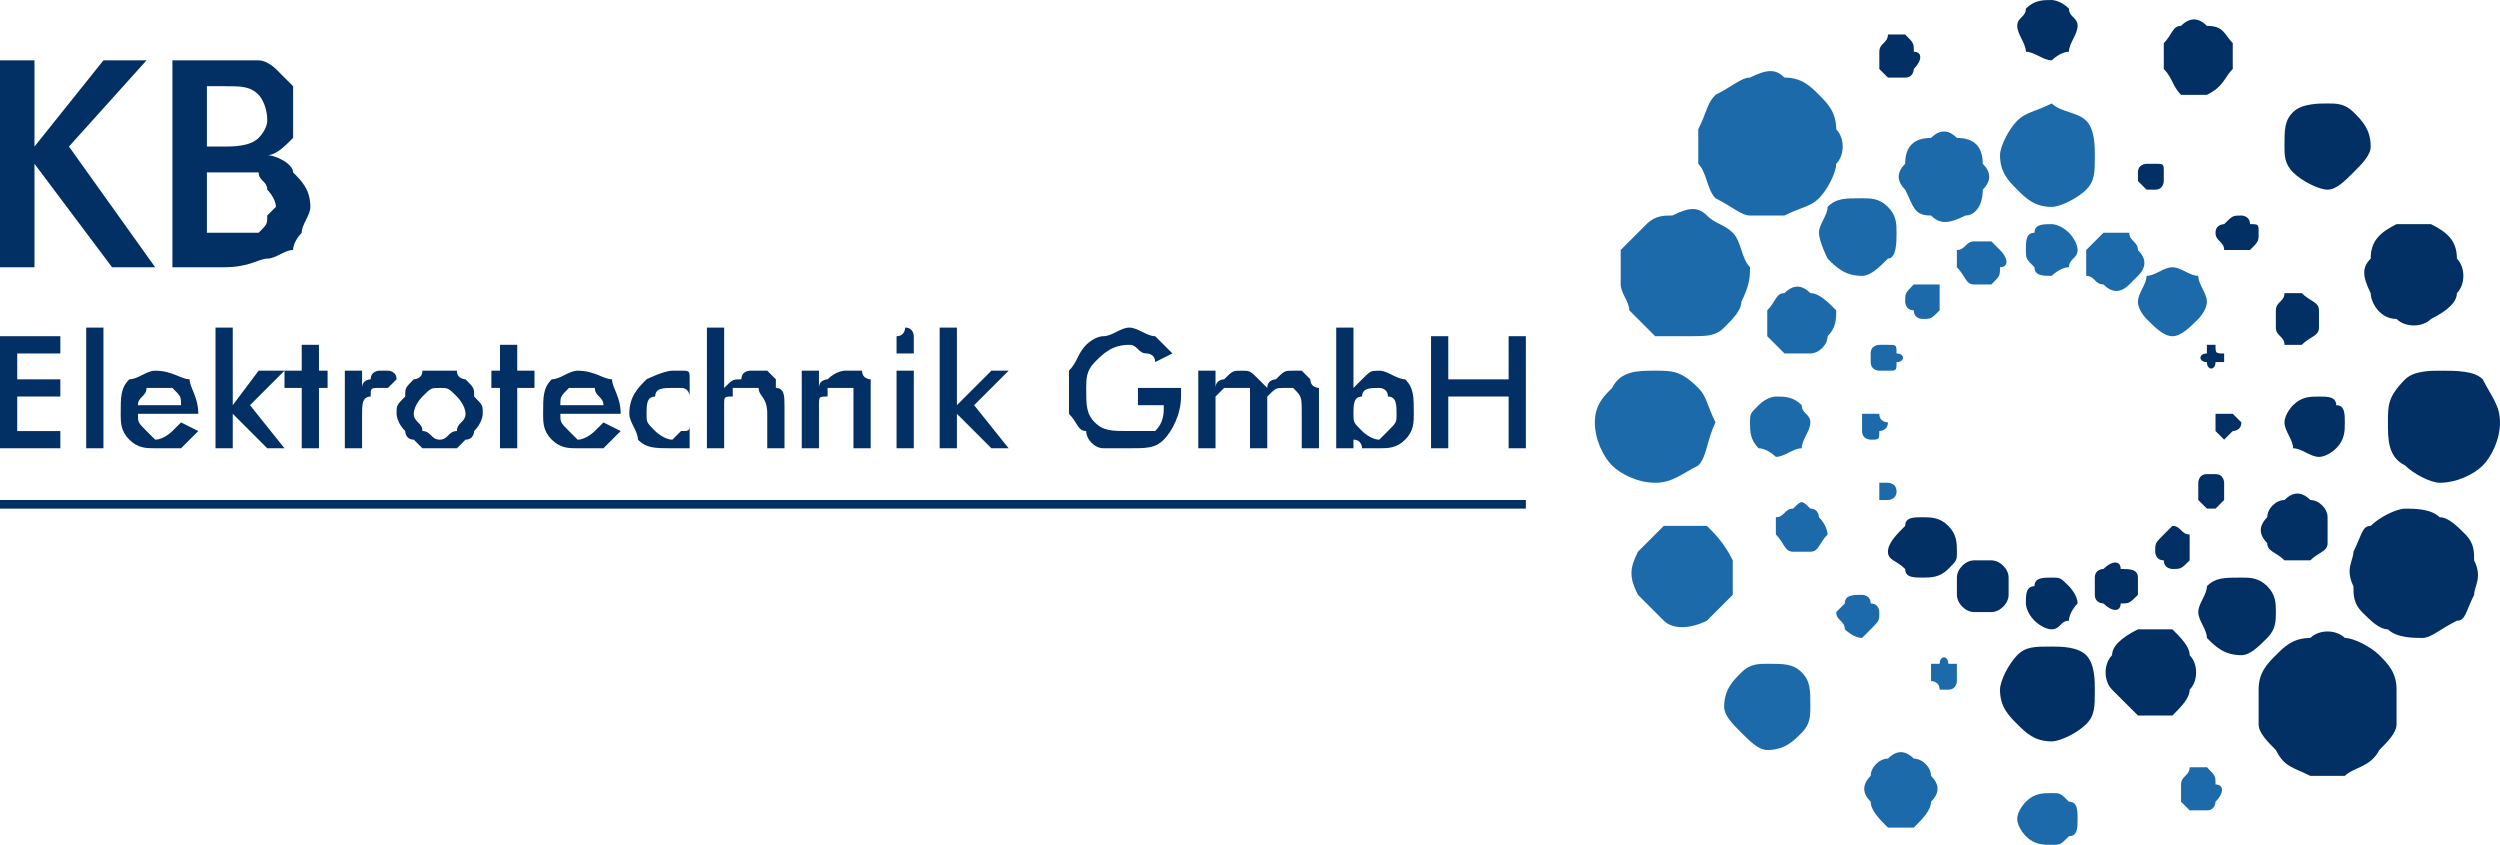 <?xml version="1.0" encoding="UTF-8"?>
<!DOCTYPE svg PUBLIC "-//W3C//DTD SVG 1.1//EN" "http://www.w3.org/Graphics/SVG/1.1/DTD/svg11.dtd">
<!-- Creator: CorelDRAW X7 -->
<svg xmlns="http://www.w3.org/2000/svg" xml:space="preserve" width="290px" height="98px" version="1.1" style="shape-rendering:geometricPrecision; text-rendering:geometricPrecision; image-rendering:optimizeQuality; fill-rule:evenodd; clip-rule:evenodd"
viewBox="0 0 290 98"
 xmlns:xlink="http://www.w3.org/1999/xlink">
 <defs>
  <style type="text/css">
   <![CDATA[
    .fil0 {fill:#1C6AA9}
    .fil1 {fill:#033064}
   ]]>
  </style>
 </defs>
 <g id="Ebene_x0020_1">
  <g id="_1037800048">
   <path class="fil0" d="M231 33c1,-1 1,-1 1,-2 1,0 1,-1 0,-2 0,0 -1,-1 -1,-1 -1,0 -1,0 -2,0 -1,0 -1,1 -2,1 0,1 0,2 0,2 1,1 1,2 2,2 0,0 1,0 2,0zm-13 24c0,1 0,1 0,1 1,0 1,0 1,0 0,0 1,0 1,-1 0,0 0,0 0,0 0,-1 -1,-1 -1,-1 0,0 0,0 -1,0 0,0 0,0 0,1 0,0 0,0 0,0zm26 -24c1,1 2,1 3,0 0,0 1,-1 1,-1 1,-1 1,-2 0,-3 0,-1 -1,-1 -1,-2 -1,0 -2,0 -3,0 -1,1 -1,1 -2,2 0,1 0,2 0,3 1,0 1,1 2,1zm-27 8c0,0 0,1 0,1 0,1 1,1 1,1 1,0 1,0 1,0 1,0 1,0 1,-1 1,0 1,-1 0,-1 0,-1 0,-1 -1,-1 0,0 -1,0 -1,0 0,0 -1,0 -1,1zm21 -9c0,0 1,-1 2,-1 0,-1 1,-1 1,-2 0,-1 -1,-2 -1,-2 -1,-1 -2,-1 -2,-1 -1,0 -2,0 -2,1 -1,0 -1,1 -1,2 0,1 0,1 1,2 0,1 1,1 2,1zm-22 17c0,1 0,1 0,1 0,1 1,1 1,1 1,0 1,0 1,-1 0,0 1,0 1,-1 0,0 -1,0 -1,-1 0,0 0,0 -1,0 0,0 -1,0 -1,0 0,1 0,1 0,1zm33 -12c1,1 2,2 3,2 1,0 2,-1 3,-2 0,0 1,-1 1,-2 0,-1 -1,-2 -1,-3 -1,0 -2,-1 -3,-1 -1,0 -2,1 -3,1 0,1 -1,2 -1,3 0,1 1,2 1,2zm-27 -4c-1,1 -1,1 -1,2 0,0 0,1 1,1 0,1 1,1 1,1 1,0 1,0 2,-1 0,0 0,-1 0,-1 0,-1 0,-1 0,-2 -1,0 -1,0 -2,0 0,0 -1,0 -1,0zm-10 6c1,-1 1,-2 1,-3 -1,-1 -2,-2 -3,-2 -1,-1 -2,-1 -3,0 -1,0 -1,1 -2,2 0,1 0,2 0,3 1,1 1,1 2,2 1,0 2,0 3,0 1,0 2,-1 2,-2zm13 41c0,0 1,0 1,0 1,0 1,-1 1,-1 0,-1 0,-1 0,-2 0,0 0,0 -1,0 0,-1 -1,-1 -1,0 0,0 -1,0 -1,0 0,1 0,1 0,2 0,0 1,0 1,1zm3 -55c1,0 2,-1 2,-3 1,-1 1,-2 0,-3 0,-2 -1,-3 -3,-3 -1,-1 -2,-1 -3,0 -2,0 -3,1 -3,3 -1,1 -1,2 0,3 1,2 1,3 3,3 1,1 2,1 4,0zm-22 37c1,1 1,2 2,2 1,0 1,0 2,0 1,0 1,-1 2,-2 0,0 0,-1 -1,-2 0,0 0,-1 -1,-1 -1,-1 -1,-1 -2,0 -1,0 -1,1 -2,1 0,1 0,2 0,2zm13 -32c1,0 1,-2 1,-3 0,-1 0,-2 -1,-3 -1,-1 -2,-1 -3,-1 -2,0 -3,0 -4,1 0,1 -1,2 -1,3 0,1 1,3 1,3 1,1 2,2 4,2 1,0 2,-1 3,-2zm-5 43c0,0 1,1 2,1 0,0 1,-1 1,-1 1,-1 1,-1 1,-2 0,0 0,-1 -1,-1 0,-1 -1,-1 -1,-1 -1,0 -2,0 -2,1 0,0 -1,1 -1,1 0,1 1,1 1,2zm24 -49c1,0 3,-1 4,-2 1,-1 1,-2 1,-4 0,-1 0,-3 -1,-4 -1,-1 -3,-1 -4,-2 -2,1 -3,1 -4,2 -1,1 -2,3 -2,4 0,2 1,3 2,4 1,1 2,2 4,2zm-35 25c0,1 0,2 1,3 1,0 2,1 2,1 1,0 2,-1 3,-1 0,-1 1,-2 1,-3 0,-1 -1,-1 -1,-2 -1,-1 -2,-1 -3,-1 0,0 -1,0 -2,1 -1,1 -1,1 -1,2zm-2 16c-1,-2 -2,-3 -3,-4 -2,0 -3,0 -5,0 -1,1 -2,2 -3,3 -1,2 -1,3 0,5 1,1 2,2 3,3 1,1 3,1 5,0 1,-1 2,-2 3,-3 0,-1 0,-3 0,-4zm55 29c1,0 1,-1 1,-1 1,-1 1,-2 0,-2 0,-1 0,-1 -1,-2 0,0 -1,0 -2,0 0,1 -1,1 -1,2 0,0 0,1 0,2 0,0 1,1 1,1 1,0 1,0 2,0zm-54 -59c1,-2 1,-3 1,-4 -1,-1 -1,-3 -2,-4 -1,-1 -2,-1 -3,-2 -1,-1 -2,-1 -4,0 -1,0 -2,0 -3,1 -1,1 -2,2 -3,3 0,1 0,3 0,4 0,1 1,2 1,3 1,1 2,2 3,3 2,0 3,0 4,0 2,0 3,0 4,-1 1,-1 2,-2 2,-3zm17 61c1,0 2,0 3,0 1,-1 2,-2 2,-3 1,-1 1,-2 0,-3 0,-1 -1,-2 -2,-2 -1,-1 -2,-1 -3,0 -1,0 -2,1 -2,2 -1,1 -1,2 0,3 0,1 1,2 2,3zm-20 -47c-1,-2 -1,-3 -2,-4 -2,-2 -3,-2 -5,-2 -2,0 -4,0 -5,2 -1,1 -2,2 -2,4 0,2 1,4 2,5 1,1 3,2 5,2 2,0 3,-1 5,-2 1,-1 1,-3 2,-5zm39 49c1,0 1,0 2,-1 1,0 1,-1 1,-2 0,-1 0,-2 -1,-2 -1,-1 -1,-1 -2,-1 -1,0 -2,0 -3,1 0,0 -1,1 -1,2 0,1 1,2 1,2 1,1 2,1 3,1zm-27 -75c1,-1 2,-3 2,-4 1,-1 1,-3 0,-4 0,-2 -1,-3 -2,-4 -1,-1 -2,-2 -4,-2 -1,-1 -2,-1 -4,0 -1,0 -2,1 -4,2 -1,1 -1,2 -2,4 0,1 0,3 0,4 1,1 1,3 2,4 2,1 3,2 4,2 2,0 3,0 4,0 2,-1 3,-1 4,-2zm-9 55c1,-1 2,-1 3,-1 2,0 3,0 4,1 1,1 1,2 1,4 0,1 0,2 -1,3 -1,1 -2,2 -4,2 -1,0 -2,-1 -3,-2 -1,-1 -2,-2 -2,-3 0,-2 1,-3 2,-4z"/>
   <g>
    <path class="fil1" d="M244 66c0,0 -1,0 -1,1 0,1 0,1 0,2 0,1 1,1 1,1 1,1 2,1 2,0 1,0 1,0 2,-1 0,-1 0,-1 0,-2 0,-1 -1,-1 -2,-1 0,-1 -1,-1 -2,0zm14 -25c-1,0 -1,0 -1,-1 0,0 -1,0 -1,0 0,1 0,1 0,1 -1,0 -1,1 0,1 0,0 0,0 0,0 0,1 1,1 1,0 0,0 0,0 1,0 0,0 0,-1 0,-1zm-27 24c-1,0 -2,0 -2,0 -1,0 -2,1 -2,2 0,1 0,2 0,2 0,1 1,2 2,2 1,0 1,0 2,0 1,0 2,-1 2,-2 0,-1 0,-1 0,-2 0,-1 -1,-2 -2,-2zm27 -7c0,-1 0,-1 0,-2 0,0 0,-1 -1,-1 0,0 -1,0 -1,0 -1,0 -1,1 -1,1 0,1 0,1 0,2 0,0 0,0 1,1 0,0 1,0 1,0 1,-1 1,-1 1,-1zm-20 9c-1,0 -2,0 -2,1 -1,0 -1,1 -1,2 0,0 0,1 1,2 0,0 1,1 2,1 1,0 1,-1 2,-1 0,-1 1,-2 1,-2 0,-1 -1,-2 -1,-2 -1,-1 -1,-1 -2,-1zm22 -18c0,0 -1,-1 -1,-1 0,0 -1,0 -1,0 0,0 -1,0 -1,0 0,0 0,1 0,1 0,1 0,1 0,1 0,0 1,1 1,1 0,0 1,-1 1,-1 0,0 1,0 1,-1zm-34 12c-1,-1 -2,-1 -3,-1 -1,0 -2,0 -2,1 -1,1 -2,2 -2,3 0,1 1,1 2,2 0,1 1,1 2,1 1,0 2,0 3,-1 1,-1 1,-1 1,-2 0,-1 0,-2 -1,-3zm28 4c0,0 0,-1 0,-1 0,-1 0,-1 0,-2 -1,0 -1,-1 -2,-1 0,0 -1,1 -1,1 -1,1 -1,1 -1,2 0,0 0,1 1,1 0,1 1,1 1,1 1,0 1,0 2,-1zm9 -5c-1,1 -1,2 0,3 0,1 1,1 2,2 1,0 2,0 3,0 1,-1 2,-1 2,-2 0,-1 0,-2 0,-3 0,-1 -1,-2 -2,-2 -1,-1 -2,-1 -3,0 -1,0 -2,1 -2,2zm-13 -41c0,0 -1,0 -1,0 0,0 -1,0 -1,1 0,0 0,1 0,1 0,0 1,1 1,1 0,0 1,0 1,0 1,0 1,-1 1,-1 0,0 0,-1 0,-1 0,-1 0,-1 -1,-1zm-2 54c-2,1 -3,2 -3,3 -1,1 -1,3 0,4 1,1 2,2 3,3 1,0 2,0 4,0 1,-1 2,-2 2,-3 1,-1 1,-3 0,-4 0,-1 -1,-2 -2,-3 -2,0 -3,0 -4,0zm21 -37c0,-1 -1,-1 -2,-2 0,0 -1,0 -2,0 0,1 -1,1 -1,2 0,1 0,1 0,2 0,1 1,1 1,2 1,0 2,0 2,0 1,-1 2,-1 2,-2 0,-1 0,-1 0,-2zm-13 32c0,1 -1,2 -1,3 0,1 1,2 1,3 1,1 2,2 4,2 1,0 2,-1 3,-2 1,-1 1,-2 1,-3 0,-1 0,-2 -1,-3 -1,-1 -2,-1 -3,-1 -2,0 -3,0 -4,1zm5 -42c0,-1 -1,-1 -1,-1 -1,0 -1,0 -2,1 0,0 -1,0 -1,1 0,1 1,1 1,2 1,0 1,0 2,0 0,0 1,0 1,0 1,-1 1,-1 1,-2 0,-1 0,-1 -1,-1zm-23 49c-2,0 -3,0 -4,1 -1,1 -2,3 -2,4 0,2 1,3 2,4 1,1 2,2 4,2 1,0 3,-1 4,-2 1,-1 1,-2 1,-4 0,-1 0,-3 -1,-4 -1,-1 -3,-1 -4,-1zm34 -26c0,-1 0,-2 -1,-2 0,-1 -1,-1 -2,-1 -1,0 -2,0 -3,1 0,0 -1,1 -1,2 0,1 1,2 1,3 1,0 2,1 3,1 1,0 2,-1 2,-1 1,-1 1,-2 1,-3zm3 -15c0,1 1,3 3,3 1,1 3,1 4,0 2,-1 3,-2 3,-3 1,-1 1,-3 0,-4 0,-2 -1,-3 -3,-4 -1,0 -3,0 -4,0 -2,1 -3,2 -3,4 -1,1 -1,2 0,4zm-56 -30c0,1 -1,1 -1,2 0,0 0,1 0,2 0,0 1,1 1,1 1,0 1,0 2,0 1,0 1,-1 1,-1 1,-1 1,-2 0,-2 0,-1 0,-1 -1,-2 -1,0 -1,0 -2,0zm54 60c0,1 -1,2 0,4 0,1 0,2 1,3 1,1 2,2 3,2 1,1 3,1 4,1 1,0 2,-1 4,-2 1,0 1,-1 2,-3 0,-1 1,-2 0,-4 0,-1 0,-2 -1,-3 -1,-1 -2,-2 -3,-2 -1,-1 -3,-1 -4,-1 -1,0 -3,1 -4,2 -1,0 -1,1 -2,3zm-17 -61c-1,-1 -2,-1 -3,0 -1,0 -1,1 -2,2 0,1 0,2 0,3 1,1 1,2 2,3 1,0 2,0 3,0 2,-1 2,-2 3,-3 0,-1 0,-2 0,-3 -1,-1 -1,-2 -3,-2zm21 46c0,2 0,4 2,5 1,1 3,2 4,2 2,0 4,-1 5,-2 1,-1 2,-3 2,-5 0,-2 -1,-3 -2,-5 -1,-1 -3,-1 -5,-1 -1,0 -3,0 -4,1 -2,2 -2,3 -2,5zm-39 -49c-1,0 -2,0 -3,1 0,1 -1,1 -1,2 0,1 1,2 1,3 1,0 2,1 3,1 0,0 1,-1 2,-1 0,-1 1,-2 1,-3 0,-1 -1,-1 -1,-2 -1,-1 -2,-1 -2,-1zm26 76c-1,1 -2,2 -2,4 0,1 0,2 0,4 0,1 1,2 2,3 1,2 2,2 4,3 1,0 3,0 4,0 1,-1 3,-1 4,-3 1,-1 2,-2 2,-3 0,-2 0,-3 0,-4 0,-2 -1,-3 -2,-4 -1,-1 -3,-2 -4,-2 -1,-1 -3,-1 -4,0 -2,0 -3,1 -4,2zm9 -56c-1,1 -2,2 -3,2 -1,0 -3,-1 -4,-2 -1,-1 -1,-2 -1,-3 0,-2 0,-3 1,-4 1,-1 3,-1 4,-1 1,0 2,0 3,1 1,1 2,2 2,4 0,1 -1,2 -2,3z"/>
    <g>
     <path class="fil1" d="M0 31l0 -24 4 0 0 10 8 -10 5 0 -9 10 10 14 -5 0 -9 -12 0 12 -4 0zm24 -14l2 0c1,0 3,0 4,-1 0,0 1,-1 1,-2 0,-2 -1,-3 -1,-3 -1,-1 -2,-1 -4,-1l-2 0 0 7zm0 10l2 0c1,0 2,0 3,0 0,0 1,0 1,0 1,-1 1,-1 1,-2 0,0 1,-1 1,-1 0,-1 -1,-2 -1,-2 0,-1 -1,-1 -1,-2 -1,0 -1,0 -1,0 -1,0 -2,0 -2,0l-1 0 -2 0 0 7zm-4 4l0 -24 6 0c2,0 3,0 4,0 1,0 2,1 2,1 1,1 1,1 2,2 0,1 0,2 0,3 0,1 0,2 0,3 -1,1 -2,2 -3,2 1,0 3,1 3,2 1,1 2,2 2,4 0,1 -1,2 -1,3 0,0 -1,1 -1,2 -1,0 -2,1 -3,1 -1,0 -2,1 -5,1l-6 0z"/>
     <path class="fil1" d="M0 52l0 -13 7 0 0 2 -5 0 0 3 5 0 0 2 -5 0 0 4 5 0 0 2 -7 0zm10 0l0 -14 2 0 0 14 -2 0zm13 -4l-7 0c0,1 0,1 1,2 0,0 1,1 1,1 1,0 2,-1 2,-1 0,0 1,-1 1,-1l2 1c-1,1 -1,1 -2,2 -1,0 -2,0 -3,0 -1,0 -2,0 -3,-1 -1,-1 -1,-2 -1,-3 0,-2 0,-3 1,-4 1,0 2,-1 3,-1 2,0 3,1 4,1 0,1 1,2 1,4l0 0zm-2 -1c0,-1 0,-1 -1,-2 0,0 -1,0 -1,0 -1,0 -2,0 -2,0 0,1 -1,1 -1,2l5 0zm4 5l0 -14 2 0 0 9 3 -4 3 0 -4 4 4 5 -2 0 -4 -4 0 4 -2 0zm10 0l0 -7 -2 0 0 -2 2 0 0 -3 2 0 0 3 1 0 0 2 -1 0 0 7 -2 0zm7 -7c0,-1 1,-1 1,-1 0,-1 1,-1 1,-1 1,0 1,0 1,0 0,0 1,0 1,1l-1 1c0,0 0,0 0,0 -1,0 -1,0 -1,0 -1,0 -1,0 -1,1 -1,0 -1,1 -1,2l0 4 -2 0 0 -9 2 0 0 2zm12 3c0,-1 -1,-2 -1,-2 -1,-1 -1,-1 -2,-1 -1,0 -1,0 -2,1 0,0 -1,1 -1,2 0,1 1,1 1,2 1,0 1,1 2,1 1,0 1,-1 2,-1 0,-1 1,-1 1,-2zm-8 0c0,-1 0,-1 1,-2 0,-1 0,-1 1,-2 0,0 1,0 1,-1 1,0 1,0 2,0 1,0 1,0 2,0 0,1 1,1 1,1 1,1 1,1 1,2 1,1 1,1 1,2 0,0 0,1 -1,2 0,0 0,1 -1,1 0,0 -1,1 -1,1 -1,0 -1,0 -2,0 -1,0 -1,0 -2,0 0,0 -1,-1 -1,-1 -1,0 -1,-1 -1,-1 -1,-1 -1,-2 -1,-2zm12 4l0 -7 -1 0 0 -2 1 0 0 -3 2 0 0 3 2 0 0 2 -2 0 0 7 -2 0zm14 -4l-7 0c0,1 0,1 1,2 0,0 1,1 1,1 1,0 2,-1 2,-1 0,0 1,-1 1,-1l2 1c-1,1 -1,1 -2,2 -1,0 -2,0 -3,0 -1,0 -2,0 -3,-1 -1,-1 -1,-2 -1,-3 0,-2 0,-3 1,-4 1,0 2,-1 3,-1 2,0 3,1 4,1 0,1 1,2 1,4l0 0zm-2 -1c0,-1 -1,-1 -1,-2 0,0 -1,0 -2,0 0,0 -1,0 -1,0 -1,1 -1,1 -1,2l5 0zm10 -1c0,0 0,-1 -1,-1 0,0 -1,0 -1,0 -1,0 -2,0 -2,1 -1,0 -1,1 -1,2 0,1 0,1 1,2 0,0 1,1 2,1 0,0 1,-1 1,-1 1,0 1,0 1,-1l0 3c0,0 0,0 -1,0 0,0 -1,0 -1,0 -2,0 -3,0 -4,-1 0,-1 -1,-2 -1,-3 0,-2 1,-3 2,-4 0,0 2,-1 3,-1 0,0 1,0 1,0 1,0 1,0 1,1l0 2zm2 6l0 -14 2 0 0 7c1,-1 1,-1 2,-1 0,-1 1,-1 1,-1 1,0 2,0 2,0 1,1 1,1 1,1 0,1 0,1 0,1 1,0 1,1 1,2l0 5 -2 0 0 -4c0,-2 -1,-2 -1,-3 0,0 -1,0 -1,0 -1,0 -1,0 -2,0 0,0 0,0 0,1 -1,0 -1,0 -1,1 0,0 0,0 0,1l0 4 -2 0zm11 0l0 -9 2 0 0 2c0,-1 1,-1 1,-1 1,-1 2,-1 2,-1 1,0 2,0 2,0 0,1 1,1 1,1 0,1 0,1 0,1 0,0 0,1 0,2l0 5 -2 0 0 -4c0,-2 0,-2 0,-3 0,0 -1,0 -1,0 -1,0 -1,0 -2,0 0,0 0,0 0,1 -1,0 -1,0 -1,1 0,0 0,0 0,1l0 4 -2 0zm11 -12c0,-1 0,-1 0,-1 1,0 1,-1 1,-1 1,0 1,1 1,1 0,0 0,0 0,1 0,0 0,0 0,1 0,0 0,0 -1,0 0,0 0,0 -1,0 0,-1 0,-1 0,-1zm0 12l0 -9 2 0 0 9 -2 0zm5 0l0 -14 2 0 0 9 4 -4 2 0 -4 4 4 5 -2 0 -4 -4 0 4 -2 0zm23 -7l5 0c0,0 0,0 0,1 0,0 0,0 0,0 0,2 -1,4 -2,5 -1,1 -2,1 -4,1 -1,0 -2,0 -3,0 -1,0 -2,-1 -2,-2 -1,0 -1,-1 -2,-2 0,-1 0,-2 0,-3 0,-1 0,-2 0,-2 1,-1 1,-2 2,-3 0,0 1,-1 2,-1 1,0 2,-1 3,-1 1,0 2,1 3,1 0,0 1,1 2,2l-2 1c0,-1 -1,-1 -1,-1 -1,0 -1,-1 -2,-1 -2,0 -3,1 -4,2 -1,1 -1,2 -1,3 0,2 0,3 1,4 1,1 2,1 4,1 1,0 2,0 3,0 1,-1 1,-2 1,-3l0 0 -3 0 0 -2zm9 7l-2 0 0 -9 2 0 0 2c0,-1 1,-1 1,-1 1,-1 1,-1 2,-1 1,0 1,0 2,1 0,0 0,0 1,1 0,-1 1,-1 1,-1 1,-1 1,-1 2,-1 0,0 1,0 1,0 1,1 1,1 1,1 0,1 1,1 1,1 0,0 0,1 0,1l0 1 0 5 -2 0 0 -4c0,-2 0,-2 -1,-3 0,0 0,0 -1,0 -1,0 -1,0 -2,1 0,0 0,1 0,2l0 4 -2 0 0 -4c0,-1 0,-2 0,-3 -1,0 -1,0 -2,0 0,0 -1,0 -1,0 0,0 0,0 -1,1 0,0 0,0 0,0 0,1 0,1 0,2l0 4zm16 -4c0,1 0,1 1,2 0,0 1,1 2,1 0,0 1,-1 1,-1 1,-1 1,-1 1,-2 0,-1 0,-2 -1,-2 0,-1 -1,-1 -1,-1 -1,0 -2,0 -2,1 -1,0 -1,1 -1,2zm0 -10l0 7c1,-1 1,-1 1,-1 1,-1 1,-1 2,-1 1,0 2,1 3,1 1,1 1,2 1,4 0,1 0,2 -1,3 -1,1 -2,1 -3,1 0,0 -1,0 -2,0 0,0 0,-1 -1,-1l0 1 -2 0 0 -14 2 0zm9 14l0 -13 2 0 0 5 7 0 0 -5 2 0 0 13 -2 0 0 -6 -7 0 0 6 -2 0z"/>
     <polygon class="fil1" points="0,58 177,58 177,59 0,59 "/>
    </g>
   </g>
  </g>
 </g>
</svg>
